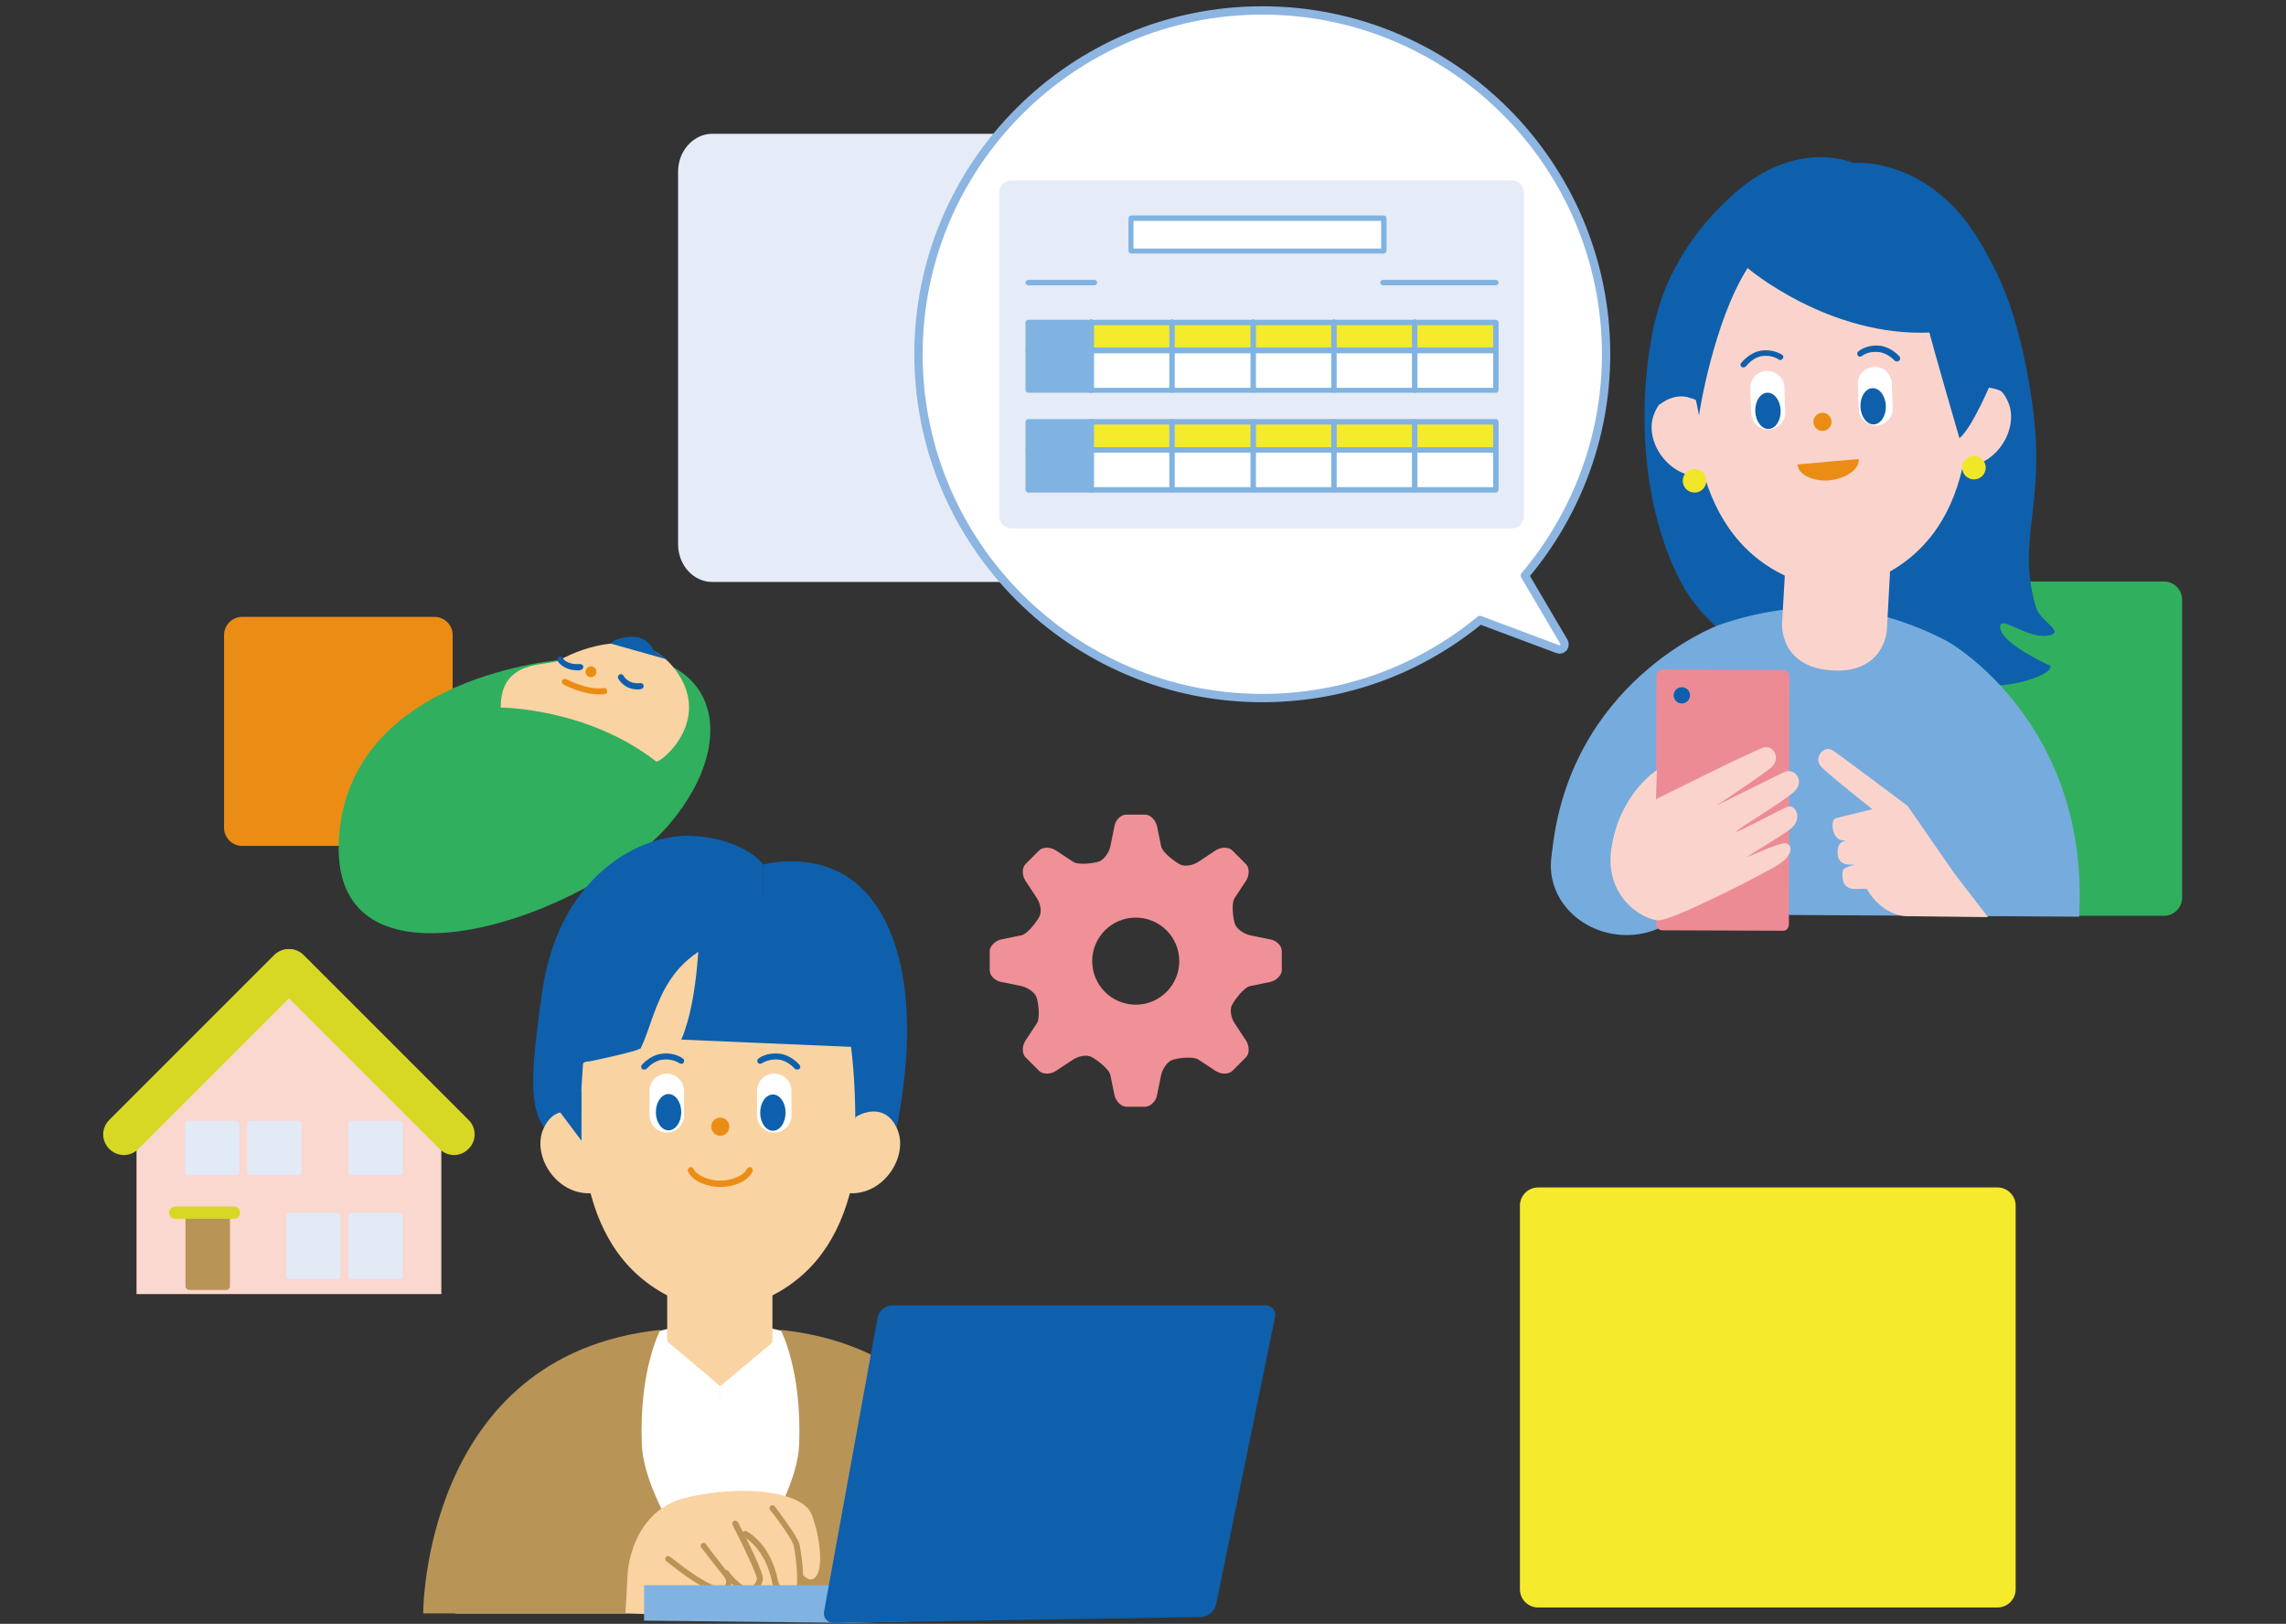 <?xml version="1.0" encoding="utf-8"?>
<!-- Generator: Adobe Illustrator 27.7.0, SVG Export Plug-In . SVG Version: 6.00 Build 0)  -->
<svg version="1.1" id="レイヤー_1" xmlns="http://www.w3.org/2000/svg" xmlns:xlink="http://www.w3.org/1999/xlink" x="0px"
	 y="0px" width="504px" height="358px" viewBox="0 0 504 358" style="enable-background:new 0 0 504 358;" xml:space="preserve">
<rect x="0" y="0" width="504" height="358" fill="#333333" stroke="none"/>
<style type="text/css">
	.st0{fill:#30AF5E;}
	.st1{fill:#E6ECF7;}
	.st2{fill:#F5EA2B;}
	.st3{fill:#EB8D15;}
	.st4{fill:#0E60AC;}
	.st5{fill:#76ABDD;}
	.st6{fill:#FAD4CC;}
	.st7{fill:#FFFFFF;}
	.st8{fill:#ED8B95;}
	.st9{fill:none;stroke:#8DB5E1;stroke-width:1.836;stroke-linecap:round;stroke-linejoin:round;stroke-miterlimit:10;}
	.st10{fill:#E5EBF7;}
	.st11{fill:#80B3E1;}
	.st12{fill:#F2E628;}
	.st13{fill:#FAD7CF;}
	.st14{fill:#D6D824;}
	.st15{fill:#E2EAF6;}
	.st16{fill:#B99457;}
	.st17{fill:#FAD3A3;}
	.st18{fill:#F09197;}
</style>
<g>
	<path class="st0" d="M426.2,201.9c-2.2,0-4-1.8-4-4v-65.7c0-2.2,1.8-4,4-4h50.9c2.2,0,4,1.8,4,4v65.7c0,2.2-1.8,4-4,4H426.2z"/>
	<path class="st1" d="M314.7,120c0,4.5-3.4,8.3-7.5,8.3H157c-4.1,0-7.5-3.7-7.5-8.3V37.8c0-4.5,3.4-8.3,7.5-8.3h150.3
		c4.1,0,7.5,3.7,7.5,8.3V120z"/>
	<path class="st2" d="M444.4,350.4c0,2.2-1.8,4-4,4H339.1c-2.2,0-4-1.8-4-4v-84.6c0-2.2,1.8-4,4-4h101.3c2.2,0,4,1.8,4,4V350.4z"/>
	<g>
		<path class="st3" d="M99.9,182.5c0,2.2-1.8,4-4,4H53.4c-2.2,0-4-1.8-4-4V140c0-2.2,1.8-4,4-4h42.4c2.2,0,4,1.8,4,4V182.5z"/>
		<g>
			<path class="st4" d="M364.9,70.6c-4.6,20.5-2.3,43,6,58.3c8.5,15.6,33,26,49.9,22.4c0,0,18.3,0.8,24.7-0.9
				c6.5-1.7,7.2-3.4,6.2-3.8s-10.5-4.9-10.7-8.2c-0.3-3.3,6.3,3,11.1,1.6c2.9-0.9-2.3-3-3.2-6.1c-4.5-14.9,2.3-22.4-0.8-44.6
				c-2.9-20.8-8-31.2-14.2-39.6L364.9,70.6z"/>
			
				<ellipse transform="matrix(7.244004e-02 -0.997 0.997 7.244004e-02 142.111 534.543)" class="st5" cx="358.4" cy="190.9" rx="15.1" ry="16.5"/>
			<path class="st5" d="M429.7,141.6c0,0-11.5-6.7-25.1-7.6s-25.9,3.9-25.9,3.9s-33.1,12.4-36.6,50.9l48.6,12.9l67.7,0.4
				C460.8,159.3,429.7,141.6,429.7,141.6z"/>
			<path class="st6" d="M432.3,66.8c-3.1-19.8-14.8-28.9-30.5-28.3c-15.8,0.6-26.7,10.6-28.3,30.6c-1.6,19.9-1.4,47.6,20,57.8
				l-0.6,10.5c0,0-0.7,9.6,10.9,10.4S416,139,416,139l0.7-13C437.3,114.2,435.4,86.6,432.3,66.8z"/>
			<circle class="st3" cx="401.8" cy="93" r="2"/>
			<path class="st3" d="M403,101.8l-6.7,0.6c0.2,2.7,4.3,3.8,7.1,3.5s6.6-2,6.4-4.7L403,101.8z"/>
			<g>
				<path class="st7" d="M390,94.7L390,94.7c-2.1,0.1-3.9-1.6-3.9-3.6l-0.2-5.4c-0.1-2.1,1.6-3.9,3.6-3.9l0,0
					c2.1-0.1,3.9,1.6,3.9,3.6l0.2,5.4C393.7,92.8,392.1,94.6,390,94.7z"/>
				
					<ellipse transform="matrix(0.999 -3.768066e-02 3.768066e-02 0.999 -3.138 14.755)" class="st4" cx="389.9" cy="90.6" rx="2.8" ry="4"/>
				<path class="st7" d="M413.7,93.8L413.7,93.8c2.1-0.1,3.7-1.8,3.6-3.9l-0.2-5.4c-0.1-2.1-1.8-3.7-3.9-3.6l0,0
					c-2.1,0.1-3.7,1.8-3.6,3.9l0.2,5.4C409.8,92.2,411.6,93.9,413.7,93.8z"/>
				
					<ellipse transform="matrix(0.999 -3.768066e-02 3.768066e-02 0.999 -3.085 15.628)" class="st4" cx="413.1" cy="89.6" rx="2.8" ry="4"/>
			</g>
			<g>
				<path class="st4" d="M384.4,81c-0.1,0-0.3,0-0.4-0.1c-0.3-0.2-0.4-0.6-0.1-0.9c0.1-0.1,1.8-2.3,4.4-2.7c2.8-0.4,4.5,0.9,4.6,0.9
					c0.3,0.2,0.4,0.6,0.1,0.9c-0.2,0.3-0.6,0.4-0.9,0.1c-0.1,0-1.4-1-3.6-0.7c-2.1,0.3-3.5,2.2-3.5,2.2
					C384.8,80.9,384.6,81,384.4,81z"/>
				<path class="st4" d="M418.2,79.7c-0.2,0-0.4-0.1-0.5-0.2c0,0-1.6-1.8-3.7-1.9c-2.3-0.2-3.5,0.9-3.5,0.9
					c-0.3,0.2-0.7,0.2-0.9-0.1c-0.2-0.3-0.2-0.7,0.1-0.9c0.1-0.1,1.7-1.5,4.5-1.3c2.7,0.2,4.5,2.3,4.6,2.4c0.2,0.3,0.2,0.7-0.1,0.9
					C418.5,79.7,418.3,79.7,418.2,79.7z"/>
			</g>
			<g>
				<path class="st6" d="M373.8,88.3c-2.1-1.3-7.3-2.7-9.3,3.5c-2,6.2,4.4,14.9,12.7,13L373.8,88.3z"/>
				<path class="st6" d="M433.3,86c2-1.4,7-3.3,9.5,2.8c2.5,6-3.2,15.2-11.6,14L433.3,86z"/>
			</g>
			<path class="st4" d="M385.3,59.1c0,0,17.9,15.3,40.5,14.2l7,16.9l1.4-4.7c0,0,4.5-0.7,7.3,0.9c0,0,4.4-18.4-5.8-34.4
				c-11.3-17.7-27.2-16.1-27.2-16.1s-12.3-5.6-26.3,6.9c-18.5,16.5-20.8,37.2-16.3,46.4c0,0,3.7-3.3,8-1l0.7,3.4
				C374.5,91.6,377.8,70.8,385.3,59.1z"/>
			<g>
				<g>
					<path class="st8" d="M393,205.2l-26.5-0.1c-0.8,0-1.4-0.7-1.4-1.4l0.1-54.7c0-0.8,0.7-1.4,1.4-1.4l26.5,0.1
						c0.8,0,1.4,0.7,1.4,1.4l-0.1,54.7C394.4,204.6,393.8,205.3,393,205.2z"/>
					<circle class="st4" cx="370.8" cy="153.3" r="1.8"/>
				</g>
				<path class="st6" d="M365.1,176.2c0,0,21.6-10.8,23.8-11.4c2.2-0.6,3.9,2.6,1.4,4.6c-2.6,2-11.2,7.8-11.9,8.2
					c-0.7,0.4,13.5-6.7,15-7.4c2.3-1,4.7,2,2.1,4.4c-2.6,2.3-12,7.9-12.7,8.7s9.5-4.7,11.2-5.4c1.9-0.8,3.6,2.7,0.7,4.9
					c-2.9,2.1-9,5.7-9.5,6.1s6.8-3.1,8.4-3c1.6,0.1,2,2.6-1.8,4.9s-23,12.1-26.1,12.1c-3.2,0-12.5-5.1-10.3-16.7
					c2.1-11.6,9.9-16.4,9.9-16.4L365.1,176.2z"/>
			</g>
			<g>
				<g>
					<path class="st7" d="M336.2,126.9c11.1-13.2,17.9-30.2,17.9-48.8c0-41.8-34-75.8-75.8-75.8s-75.8,34-75.8,75.8
						s34,75.8,75.8,75.8c18.2,0,34.9-6.4,48-17.2l17.1,6.4c0.1,0,0.3,0.1,0.4,0.1c0.3,0,0.6-0.1,0.9-0.4c0.3-0.4,0.3-0.9,0.1-1.3
						L336.2,126.9z"/>
				</g>
				<g>
					<path class="st9" d="M336.2,126.9c11.1-13.2,17.9-30.2,17.9-48.8c0-41.8-34-75.8-75.8-75.8s-75.8,34-75.8,75.8
						s34,75.8,75.8,75.8c18.2,0,34.9-6.4,48-17.2l17.1,6.4c0.1,0,0.3,0.1,0.4,0.1c0.3,0,0.6-0.1,0.9-0.4c0.3-0.4,0.3-0.9,0.1-1.3
						L336.2,126.9z"/>
				</g>
			</g>
			<g>
				<path class="st10" d="M220.3,113.8c0,1.5,1.2,2.7,2.7,2.7h110.3c1.5,0,2.7-1.2,2.7-2.7V42.5c0-1.5-1.2-2.7-2.7-2.7H223
					c-1.5,0-2.7,1.2-2.7,2.7V113.8z"/>
				<g>
					
						<rect x="249.4" y="48.1" transform="matrix(-1 -4.490553e-11 4.490553e-11 -1 554.449 103.415)" class="st7" width="55.7" height="7.2"/>
					<path class="st11" d="M305.1,55.9h-55.7c-0.3,0-0.6-0.3-0.6-0.6v-7.2c0-0.3,0.3-0.6,0.6-0.6h55.7c0.3,0,0.6,0.3,0.6,0.6v7.2
						C305.6,55.6,305.4,55.9,305.1,55.9z M249.9,54.8h54.6v-6.1h-54.6V54.8z"/>
				</g>
				<path class="st11" d="M329.8,62.9h-24.9c-0.3,0-0.6-0.3-0.6-0.6c0-0.3,0.3-0.6,0.6-0.6h24.9c0.3,0,0.6,0.3,0.6,0.6
					C330.3,62.7,330.1,62.9,329.8,62.9z"/>
				<path class="st11" d="M241.3,62.9h-14.6c-0.3,0-0.6-0.3-0.6-0.6c0-0.3,0.3-0.6,0.6-0.6h14.6c0.3,0,0.6,0.3,0.6,0.6
					C241.8,62.7,241.6,62.9,241.3,62.9z"/>
				<g>
					<g>
						<rect x="240.5" y="71.1" class="st2" width="89.3" height="6.2"/>
						<path class="st11" d="M329.8,77.9h-89.3c-0.3,0-0.6-0.3-0.6-0.6v-6.2c0-0.3,0.3-0.6,0.6-0.6h89.3c0.3,0,0.6,0.3,0.6,0.6v6.2
							C330.3,77.6,330.1,77.9,329.8,77.9z M241,76.8h88.2v-5.1H241V76.8z"/>
					</g>
					<g>
						<rect x="226.6" y="71.1" class="st11" width="13.8" height="6.2"/>
						<path class="st11" d="M240.5,77.9h-13.8c-0.3,0-0.6-0.3-0.6-0.6v-6.2c0-0.3,0.3-0.6,0.6-0.6h13.8c0.3,0,0.6,0.3,0.6,0.6v6.2
							C241,77.6,240.8,77.9,240.5,77.9z M227.2,76.8h12.7v-5.1h-12.7V76.8z"/>
					</g>
					<g>
						<rect x="240.5" y="77.3" class="st7" width="89.3" height="8.8"/>
						<path class="st11" d="M329.8,86.6h-89.3c-0.3,0-0.6-0.3-0.6-0.6v-8.8c0-0.3,0.3-0.6,0.6-0.6h89.3c0.3,0,0.6,0.3,0.6,0.6v8.8
							C330.3,86.4,330.1,86.6,329.8,86.6z M241,85.5h88.2v-7.6H241V85.5z"/>
					</g>
					<g>
						<rect x="226.6" y="77.3" class="st11" width="13.8" height="8.8"/>
						<path class="st11" d="M240.5,86.6h-13.8c-0.3,0-0.6-0.3-0.6-0.6v-8.8c0-0.3,0.3-0.6,0.6-0.6h13.8c0.3,0,0.6,0.3,0.6,0.6v8.8
							C241,86.4,240.8,86.6,240.5,86.6z M227.2,85.5h12.7v-7.6h-12.7V85.5z"/>
					</g>
					<g>
						<path class="st11" d="M311.9,86.6c-0.3,0-0.6-0.3-0.6-0.6v-15c0-0.3,0.3-0.6,0.6-0.6c0.3,0,0.6,0.3,0.6,0.6v15
							C312.5,86.4,312.3,86.6,311.9,86.6z"/>
						<path class="st11" d="M294.1,86.6c-0.3,0-0.6-0.3-0.6-0.6v-15c0-0.3,0.3-0.6,0.6-0.6c0.3,0,0.6,0.3,0.6,0.6v15
							C294.7,86.4,294.4,86.6,294.1,86.6z"/>
						<path class="st11" d="M276.3,86.6c-0.3,0-0.6-0.3-0.6-0.6v-15c0-0.3,0.3-0.6,0.6-0.6s0.6,0.3,0.6,0.6v15
							C276.8,86.4,276.6,86.6,276.3,86.6z"/>
						<path class="st11" d="M258.4,86.6c-0.3,0-0.6-0.3-0.6-0.6v-15c0-0.3,0.3-0.6,0.6-0.6c0.3,0,0.6,0.3,0.6,0.6v15
							C259,86.4,258.7,86.6,258.4,86.6z"/>
						<path class="st11" d="M240.6,86.6c-0.3,0-0.6-0.3-0.6-0.6v-15c0-0.3,0.3-0.6,0.6-0.6s0.6,0.3,0.6,0.6v15
							C241.1,86.4,240.9,86.6,240.6,86.6z"/>
					</g>
				</g>
				<g>
					<g>
						<rect x="240.5" y="93" class="st2" width="89.3" height="6.2"/>
						<path class="st11" d="M329.8,99.8h-89.3c-0.3,0-0.6-0.3-0.6-0.6V93c0-0.3,0.3-0.6,0.6-0.6h89.3c0.3,0,0.6,0.3,0.6,0.6v6.2
							C330.3,99.5,330.1,99.8,329.8,99.8z M241,98.7h88.2v-5.1H241V98.7z"/>
					</g>
					<g>
						<rect x="226.6" y="93" class="st11" width="13.8" height="6.2"/>
						<path class="st11" d="M240.5,99.8h-13.8c-0.3,0-0.6-0.3-0.6-0.6V93c0-0.3,0.3-0.6,0.6-0.6h13.8c0.3,0,0.6,0.3,0.6,0.6v6.2
							C241,99.5,240.8,99.8,240.5,99.8z M227.2,98.7h12.7v-5.1h-12.7V98.7z"/>
					</g>
					<g>
						<rect x="240.5" y="99.2" class="st7" width="89.3" height="8.8"/>
						<path class="st11" d="M329.8,108.6h-89.3c-0.3,0-0.6-0.3-0.6-0.6v-8.8c0-0.3,0.3-0.6,0.6-0.6h89.3c0.3,0,0.6,0.3,0.6,0.6v8.8
							C330.3,108.3,330.1,108.6,329.8,108.6z M241,107.4h88.2v-7.6H241V107.4z"/>
					</g>
					<g>
						<rect x="226.6" y="99.2" class="st11" width="13.8" height="8.8"/>
						<path class="st11" d="M240.5,108.6h-13.8c-0.3,0-0.6-0.3-0.6-0.6v-8.8c0-0.3,0.3-0.6,0.6-0.6h13.8c0.3,0,0.6,0.3,0.6,0.6v8.8
							C241,108.3,240.8,108.6,240.5,108.6z M227.2,107.4h12.7v-7.6h-12.7V107.4z"/>
					</g>
					<g>
						<path class="st11" d="M311.9,108.6c-0.3,0-0.6-0.3-0.6-0.6V93c0-0.3,0.3-0.6,0.6-0.6c0.3,0,0.6,0.3,0.6,0.6v15
							C312.5,108.3,312.3,108.6,311.9,108.6z"/>
						<path class="st11" d="M294.1,108.6c-0.3,0-0.6-0.3-0.6-0.6V93c0-0.3,0.3-0.6,0.6-0.6c0.3,0,0.6,0.3,0.6,0.6v15
							C294.7,108.3,294.4,108.6,294.1,108.6z"/>
						<path class="st11" d="M276.3,108.6c-0.3,0-0.6-0.3-0.6-0.6V93c0-0.3,0.3-0.6,0.6-0.6s0.6,0.3,0.6,0.6v15
							C276.8,108.3,276.6,108.6,276.3,108.6z"/>
						<path class="st11" d="M258.4,108.6c-0.3,0-0.6-0.3-0.6-0.6V93c0-0.3,0.3-0.6,0.6-0.6c0.3,0,0.6,0.3,0.6,0.6v15
							C259,108.3,258.7,108.6,258.4,108.6z"/>
						<path class="st11" d="M240.6,108.6c-0.3,0-0.6-0.3-0.6-0.6V93c0-0.3,0.3-0.6,0.6-0.6s0.6,0.3,0.6,0.6v15
							C241.1,108.3,240.9,108.6,240.6,108.6z"/>
					</g>
				</g>
			</g>
			<path class="st6" d="M430.9,192.6l-10.3-14.9c0,0-15.7-11.8-16.6-12.3c-1.8-1.2-4.2,1.6-2.6,3.5c1.6,1.8,11.4,9.5,11.4,9.5
				s-6.9,1.7-8.1,2c-1.2,0.4-0.8,4.4,1.2,4.8c1.1,0.2,1.1,0.2,1.1,0.2c-1.8,0.1-2,1.9-1.8,3.2c0.3,2.1,2.3,2.1,3.8,2
				c0,0-2.5,0.6-2.7,1.3c-0.2,1.1-0.4,4.2,2.8,4.1c2.5-0.1,2.5,0,2.5,0s3.3,6.4,9.8,6l0,0l16.9,0.2L430.9,192.6z"/>
			<path class="st4" d="M439,84.3c0,0-4.2,10.1-7,12.3c0,0-6.1-20.9-7-24.8S439,84.3,439,84.3z"/>
			<circle class="st12" cx="435.2" cy="103.1" r="2.6"/>
			<circle class="st12" cx="373.6" cy="106" r="2.6"/>
		</g>
		<g>
			<g>
				<polygon class="st13" points="63.7,217.2 30.1,248.7 30.1,285.3 63.7,285.3 97.3,285.3 97.3,248.7 				"/>
				<g>
					<path class="st14" d="M66.8,217l-36.3,36.3c-1.8,1.8-4.6,1.8-6.4,0h0c-1.8-1.8-1.8-4.6,0-6.4l36.3-36.3c1.8-1.8,4.6-1.8,6.4,0
						h0C68.5,212.3,68.5,215.2,66.8,217z"/>
					<path class="st14" d="M60.6,217l36.3,36.3c1.8,1.8,4.6,1.8,6.4,0h0c1.8-1.8,1.8-4.6,0-6.4l-36.3-36.3c-1.8-1.8-4.6-1.8-6.4,0h0
						C58.8,212.3,58.8,215.2,60.6,217z"/>
				</g>
				<path class="st15" d="M52,259.1H41.6c-0.4,0-0.8-0.4-0.8-0.8v-10.4c0-0.4,0.4-0.8,0.8-0.8H52c0.4,0,0.8,0.4,0.8,0.8v10.4
					C52.8,258.7,52.4,259.1,52,259.1z"/>
				<path class="st16" d="M49.9,284.4h-8.2c-0.4,0-0.8-0.4-0.8-0.8v-15c0-0.4,0.4-0.8,0.8-0.8h8.2c0.4,0,0.8,0.4,0.8,0.8v15
					C50.7,284,50.3,284.4,49.9,284.4z"/>
				<path class="st14" d="M51.6,268.7h-13c-0.7,0-1.3-0.6-1.3-1.3v-0.1c0-0.7,0.6-1.3,1.3-1.3h13c0.7,0,1.3,0.6,1.3,1.3v0.1
					C52.9,268.2,52.3,268.7,51.6,268.7z"/>
				<path class="st15" d="M65.7,259.1H55.3c-0.4,0-0.8-0.4-0.8-0.8v-10.4c0-0.4,0.4-0.8,0.8-0.8h10.4c0.4,0,0.8,0.4,0.8,0.8v10.4
					C66.5,258.7,66.1,259.1,65.7,259.1z"/>
				<path class="st15" d="M74.3,282H63.9c-0.4,0-0.8-0.4-0.8-0.8v-13c0-0.4,0.4-0.8,0.8-0.8h10.4c0.4,0,0.8,0.4,0.8,0.8v13
					C75.1,281.7,74.7,282,74.3,282z"/>
				<path class="st15" d="M88,282H77.6c-0.4,0-0.8-0.4-0.8-0.8v-13c0-0.4,0.4-0.8,0.8-0.8H88c0.4,0,0.8,0.4,0.8,0.8v13
					C88.8,281.7,88.4,282,88,282z"/>
				<path class="st15" d="M88,259.1H77.6c-0.4,0-0.8-0.4-0.8-0.8v-10.4c0-0.4,0.4-0.8,0.8-0.8H88c0.4,0,0.8,0.4,0.8,0.8v10.4
					C88.8,258.7,88.4,259.1,88,259.1z"/>
			</g>
			<g>
				<path class="st0" d="M124.5,145.4c0,0-48,3.2-49.8,40c-1.8,36.7,55.7,16.4,72.8-3.6S158,138.9,124.5,145.4z"/>
				<path class="st17" d="M110.4,156c0,0,19,0,34.3,11.9c1.2,0.2,13.1-9.7,3.5-21.1c-8.1-9.6-22.5-2.7-24.7-1.3
					C120.9,147,110.3,145,110.4,156z"/>
				<path class="st4" d="M127.5,147.8c-3.4,0-4.5-2-4.6-2.1c-0.2-0.3,0-0.7,0.3-0.9c0.3-0.2,0.7,0,0.9,0.3c0,0.1,0.9,1.5,3.8,1.3
					c0.4,0,0.7,0.3,0.7,0.6c0,0.4-0.3,0.7-0.6,0.7C127.8,147.8,127.7,147.8,127.5,147.8z"/>
				<path class="st4" d="M140.6,152c-3.1,0-4.2-2.3-4.3-2.4c-0.2-0.3,0-0.7,0.3-0.9c0.3-0.2,0.7,0,0.9,0.3c0,0.1,1,1.9,3.7,1.6
					c0.4,0,0.7,0.2,0.7,0.6c0,0.4-0.2,0.7-0.6,0.7C141.1,152,140.8,152,140.6,152z"/>
				<circle class="st3" cx="130.3" cy="148.1" r="1.2"/>
				<path class="st3" d="M132.1,153.1c-3.8,0-7.7-2.1-7.9-2.2c-0.3-0.2-0.4-0.6-0.3-0.9c0.2-0.3,0.6-0.4,0.9-0.3c0,0,4.6,2.5,8.3,2
					c0.4-0.1,0.7,0.2,0.8,0.6c0,0.4-0.2,0.7-0.6,0.8C132.9,153.1,132.5,153.1,132.1,153.1z"/>
				<path class="st4" d="M144.1,143.4c0,0-1.2-3.2-5-3c-3.8,0.2-4.4,1.5-4.4,1.5l12.4,3.5L144.1,143.4z"/>
			</g>
			<g>
				<path class="st18" d="M275.6,206.2c-1.4-0.3-2.9-1.4-3.3-2.4c-0.4-1-0.9-4.6-0.1-5.8l2.5-3.8c0.8-1.2,0.8-2.9,0-3.7
					c-0.8-0.8-2.2-2.2-3-3c-0.8-0.8-2.5-0.8-3.7,0l-3.8,2.5c-1.2,0.8-3,1.1-4,0.6c-1-0.5-3.9-2.6-4.2-4l-0.9-4.4
					c-0.3-1.4-1.5-2.6-2.6-2.6s-3.1,0-4.2,0c-1.2,0-2.4,1.2-2.6,2.6l-0.9,4.4c-0.3,1.4-1.4,2.9-2.4,3.3c-1,0.4-4.6,0.9-5.8,0.1
					l-3.8-2.5c-1.2-0.8-2.9-0.8-3.7,0c-0.8,0.8-2.2,2.2-3,3c-0.8,0.8-0.8,2.5,0,3.7l2.5,3.8c0.8,1.2,1.1,3,0.6,4
					c-0.5,1-2.6,3.9-4,4.2l-4.4,0.9c-1.4,0.3-2.6,1.5-2.6,2.6c0,1.2,0,3.1,0,4.2c0,1.2,1.2,2.4,2.6,2.6l4.4,0.9
					c1.4,0.3,2.9,1.4,3.3,2.4c0.4,1,0.9,4.6,0.1,5.8l-2.5,3.8c-0.8,1.2-0.8,2.9,0,3.7c0.8,0.8,2.2,2.2,3,3c0.8,0.8,2.5,0.8,3.7,0
					l3.8-2.5c1.2-0.8,3-1.1,4-0.6c1,0.5,3.9,2.6,4.2,4l0.9,4.4c0.3,1.4,1.5,2.6,2.6,2.6c1.2,0,3.1,0,4.2,0s2.4-1.2,2.6-2.6l0.9-4.4
					c0.3-1.4,1.4-2.9,2.4-3.3c1-0.4,4.6-0.9,5.8-0.1l3.8,2.5c1.2,0.8,2.9,0.8,3.7,0c0.8-0.8,2.2-2.2,3-3c0.8-0.8,0.8-2.5,0-3.7
					l-2.5-3.8c-0.8-1.2-1.1-3-0.6-4c0.5-1,2.6-3.9,4-4.2l4.4-0.9c1.4-0.3,2.6-1.5,2.6-2.6c0-1.2,0-3.1,0-4.2c0-1.2-1.2-2.4-2.6-2.6
					L275.6,206.2z M250.4,221.5c-5.3,0-9.6-4.3-9.6-9.6c0-5.3,4.3-9.6,9.6-9.6s9.6,4.3,9.6,9.6C260,217.2,255.7,221.5,250.4,221.5z"
					/>
				<path class="st4" d="M119.5,246.8l16,12.8l11.5-49.7l-26.8,23C120.2,232.8,121.5,244,119.5,246.8z"/>
				<path class="st7" d="M184.4,297.5c0,0-12-5.8-25.5-5.8c-13.6,0-25.5,5.8-25.5,5.8s-32.3,15.3-33,58.2h58.6h58.6
					C216.7,312.8,184.4,297.5,184.4,297.5z"/>
				<path class="st17" d="M188.3,227.1c-2.4-19.9-13.7-29.5-29.5-29.5s-27.1,9.6-29.5,29.5c-2.4,19.9-3.2,47.5,17.8,58.5v13.1
					c0,0-0.2,9.4,11.6,9.4s11.6-9.4,11.6-9.4v-13.1C191.5,274.7,190.7,247,188.3,227.1z"/>
				<circle class="st3" cx="158.8" cy="248.4" r="2"/>
				<path class="st3" d="M158.8,261.7c-2.7,0-6.1-1.2-7.1-3.4c-0.2-0.3,0-0.7,0.3-0.9c0.3-0.2,0.7,0,0.9,0.3
					c0.8,1.6,3.6,2.6,5.9,2.6c2.3,0,5.1-1,5.9-2.6c0.2-0.3,0.6-0.5,0.9-0.3c0.3,0.2,0.5,0.6,0.3,0.9
					C164.8,260.6,161.5,261.7,158.8,261.7z"/>
				<g>
					<path class="st7" d="M147,249.7L147,249.7c-2.1,0-3.8-1.7-3.8-3.8v-5.4c0-2.1,1.7-3.8,3.8-3.8l0,0c2.1,0,3.8,1.7,3.8,3.8v5.4
						C150.8,248,149.1,249.7,147,249.7z"/>
					<ellipse class="st4" cx="147.4" cy="245.2" rx="2.8" ry="4"/>
					<path class="st7" d="M170.7,249.7L170.7,249.7c2.1,0,3.8-1.7,3.8-3.8v-5.4c0-2.1-1.7-3.8-3.8-3.8h0c-2.1,0-3.8,1.7-3.8,3.8v5.4
						C166.9,248,168.6,249.7,170.7,249.7z"/>
					<ellipse class="st4" cx="170.4" cy="245.3" rx="2.8" ry="4"/>
				</g>
				<g>
					<path class="st4" d="M142,235.8c-0.1,0-0.3,0-0.4-0.1c-0.3-0.2-0.3-0.7-0.1-0.9c0.1-0.1,1.8-2.2,4.5-2.5c2.8-0.3,4.5,1,4.6,1.1
						c0.3,0.2,0.3,0.7,0.1,0.9c-0.2,0.3-0.7,0.3-0.9,0.1c-0.1,0-1.3-1-3.6-0.8c-2.1,0.2-3.6,2-3.6,2
						C142.4,235.8,142.2,235.8,142,235.8z"/>
					<path class="st4" d="M175.7,235.8c-0.2,0-0.4-0.1-0.5-0.2c0,0-1.5-1.8-3.6-2c-2.2-0.2-3.5,0.8-3.6,0.8
						c-0.3,0.2-0.7,0.2-0.9-0.1c-0.2-0.3-0.2-0.7,0.1-0.9c0.1-0.1,1.7-1.4,4.6-1.1c2.7,0.3,4.4,2.4,4.5,2.5c0.2,0.3,0.2,0.7-0.1,0.9
						C176,235.8,175.9,235.8,175.7,235.8z"/>
				</g>
				<path class="st4" d="M168.3,205.1v-14.5c0,0-4-5.6-15.5-6.3c-11.1-0.7-29.6,8.3-33.3,34.6c-3.9,27.2-2,27.8,6.1,35.9
					c0,0-1.9-21.1,4.4-20.8c0,0,11.7-2.4,11.3-3C145.3,222.9,145.5,207.9,168.3,205.1z"/>
				<path class="st4" d="M168.3,190.6c0,0,12.1-3.4,21.1,4.7c8.4,7.5,14,24.8,8.2,53.8l-9.1,2.7c0,0,1-23.7-4.4-35.2
					c-5.4-11.5-15.8-11.5-15.8-11.5V190.6z"/>
				<g>
					<path class="st17" d="M129,246.3c-2-1.3-7.1-3-9.4,3.1c-2.2,6.1,3.8,15.1,12.2,13.5L129,246.3z"/>
					<path class="st17" d="M188.6,246.3c2-1.3,7.1-3,9.4,3.1c2.2,6.1-3.8,15.1-12.2,13.5L188.6,246.3z"/>
				</g>
				<polygon class="st4" points="128.2,240.6 128.2,251.5 123.4,245.1 				"/>
				<g>
					<polygon class="st7" points="146.7,295.4 158.8,305.6 158.8,314.6 145.3,307.3 					"/>
					<polygon class="st7" points="171,295.4 158.8,305.6 158.8,314.6 172.4,307.3 					"/>
				</g>
				<g>
					<path class="st16" d="M145.6,293.2c0,0-4.7,8.6-4.1,25.1c0.5,14.1,17.4,33.7,17.4,37.4s0,0,0,0H93.3
						C93.3,355.7,93.2,298.7,145.6,293.2z"/>
					<path class="st16" d="M172.1,293.2c0,0,4.7,8.6,4.1,25.1c-0.5,14.1-17.4,33.7-17.4,37.4s0,0,0,0h65.6
						C224.4,355.7,224.5,298.7,172.1,293.2z"/>
				</g>
				<path class="st17" d="M138.4,346.6c0,0,0.8-13.5,12.8-16.4c12-2.9,25.8-1.6,27.8,3.8s2.5,12.2,0.7,13.8
					c-1.7,1.6-4.3-1.3-7.3-10.3c0,0,5.6,10.5,3.3,12.6c-2.3,2.1-26,6.2-26,6.2l-11.8-0.7L138.4,346.6z"/>
				<path class="st16" d="M158.8,351.1c-0.6,0-1.4-0.2-2.3-0.5c-3.9-1.7-9.3-6.2-9.6-6.4c-0.3-0.2-0.3-0.7-0.1-0.9
					c0.2-0.3,0.7-0.3,0.9-0.1c0.1,0,5.6,4.6,9.3,6.2c1.5,0.7,2.6,0.5,2.9,0c0.4-0.5,0.2-1.3-0.5-2.1c-1.9-2.4-4.8-6.1-4.8-6.1
					c-0.2-0.3-0.2-0.7,0.1-0.9c0.3-0.2,0.7-0.2,0.9,0.1c0,0,2.8,3.7,4.7,6.1c1.1,1.3,1.3,2.7,0.5,3.7
					C160.7,350.6,159.9,351.1,158.8,351.1z"/>
				<path class="st16" d="M165.1,351.3c-0.4,0-0.8-0.1-1.3-0.3c-2.1-1-4.1-3.7-4.2-3.8c-0.2-0.3-0.1-0.7,0.1-0.9
					c0.3-0.2,0.7-0.2,0.9,0.1c0,0,1.9,2.6,3.7,3.4c0.5,0.2,1,0.3,1.4,0c0.6-0.3,1.1-1.1,1.2-1.7c0-0.8-2.7-6.7-5.4-11.9
					c-0.2-0.3,0-0.7,0.3-0.9c0.3-0.2,0.7,0,0.9,0.3c2.2,4.2,5.8,11.4,5.5,12.7c-0.2,0.9-0.8,2.1-1.9,2.6
					C166,351.2,165.6,351.3,165.1,351.3z"/>
				<path class="st16" d="M173.9,351.7c-0.6,0-1.3-0.1-1.9-0.4c-0.7-0.3-1.5-1.1-1.8-2.6c-1.5-7.4-6.2-9.9-6.2-9.9
					c-0.3-0.2-0.5-0.6-0.3-0.9c0.2-0.3,0.6-0.5,0.9-0.3c0.2,0.1,5.3,2.7,6.9,10.8c0.2,0.8,0.5,1.4,1.1,1.7c0.9,0.4,2.1,0.3,2.9-0.1
					c0.5-0.6,0.2-5.6-0.5-9.2c-0.2-1.2-3.3-5.5-5.2-7.9c-0.2-0.3-0.2-0.7,0.1-0.9c0.3-0.2,0.7-0.2,0.9,0.1c0.5,0.7,5.1,6.6,5.5,8.5
					c0.3,1.6,1.7,9.8-0.3,10.7C175.4,351.5,174.7,351.7,173.9,351.7z"/>
				<polygon class="st11" points="187.5,357.8 142,357.3 142,349.5 265.2,349.5 265.2,355.7 				"/>
				<path class="st4" d="M183.9,357.8c-1.5,0-2.5-1.1-2.2-2.6l11.8-64.8c0.3-1.4,1.7-2.6,3.2-2.6H279c1.5,0,2.4,1.2,2.1,2.6
					l-13,63.4c-0.3,1.4-1.7,2.6-3.2,2.7L183.9,357.8z"/>
				<path class="st4" d="M154.2,203.5c0,0,0,16.6-4,25.7l42,1.8c0,0-1-26.2-15.8-31.6S154.2,203.5,154.2,203.5z"/>
			</g>
		</g>
	</g>
</g>
<g>
</g>
<g>
</g>
<g>
</g>
<g>
</g>
<g>
</g>
<g>
</g>
</svg>
